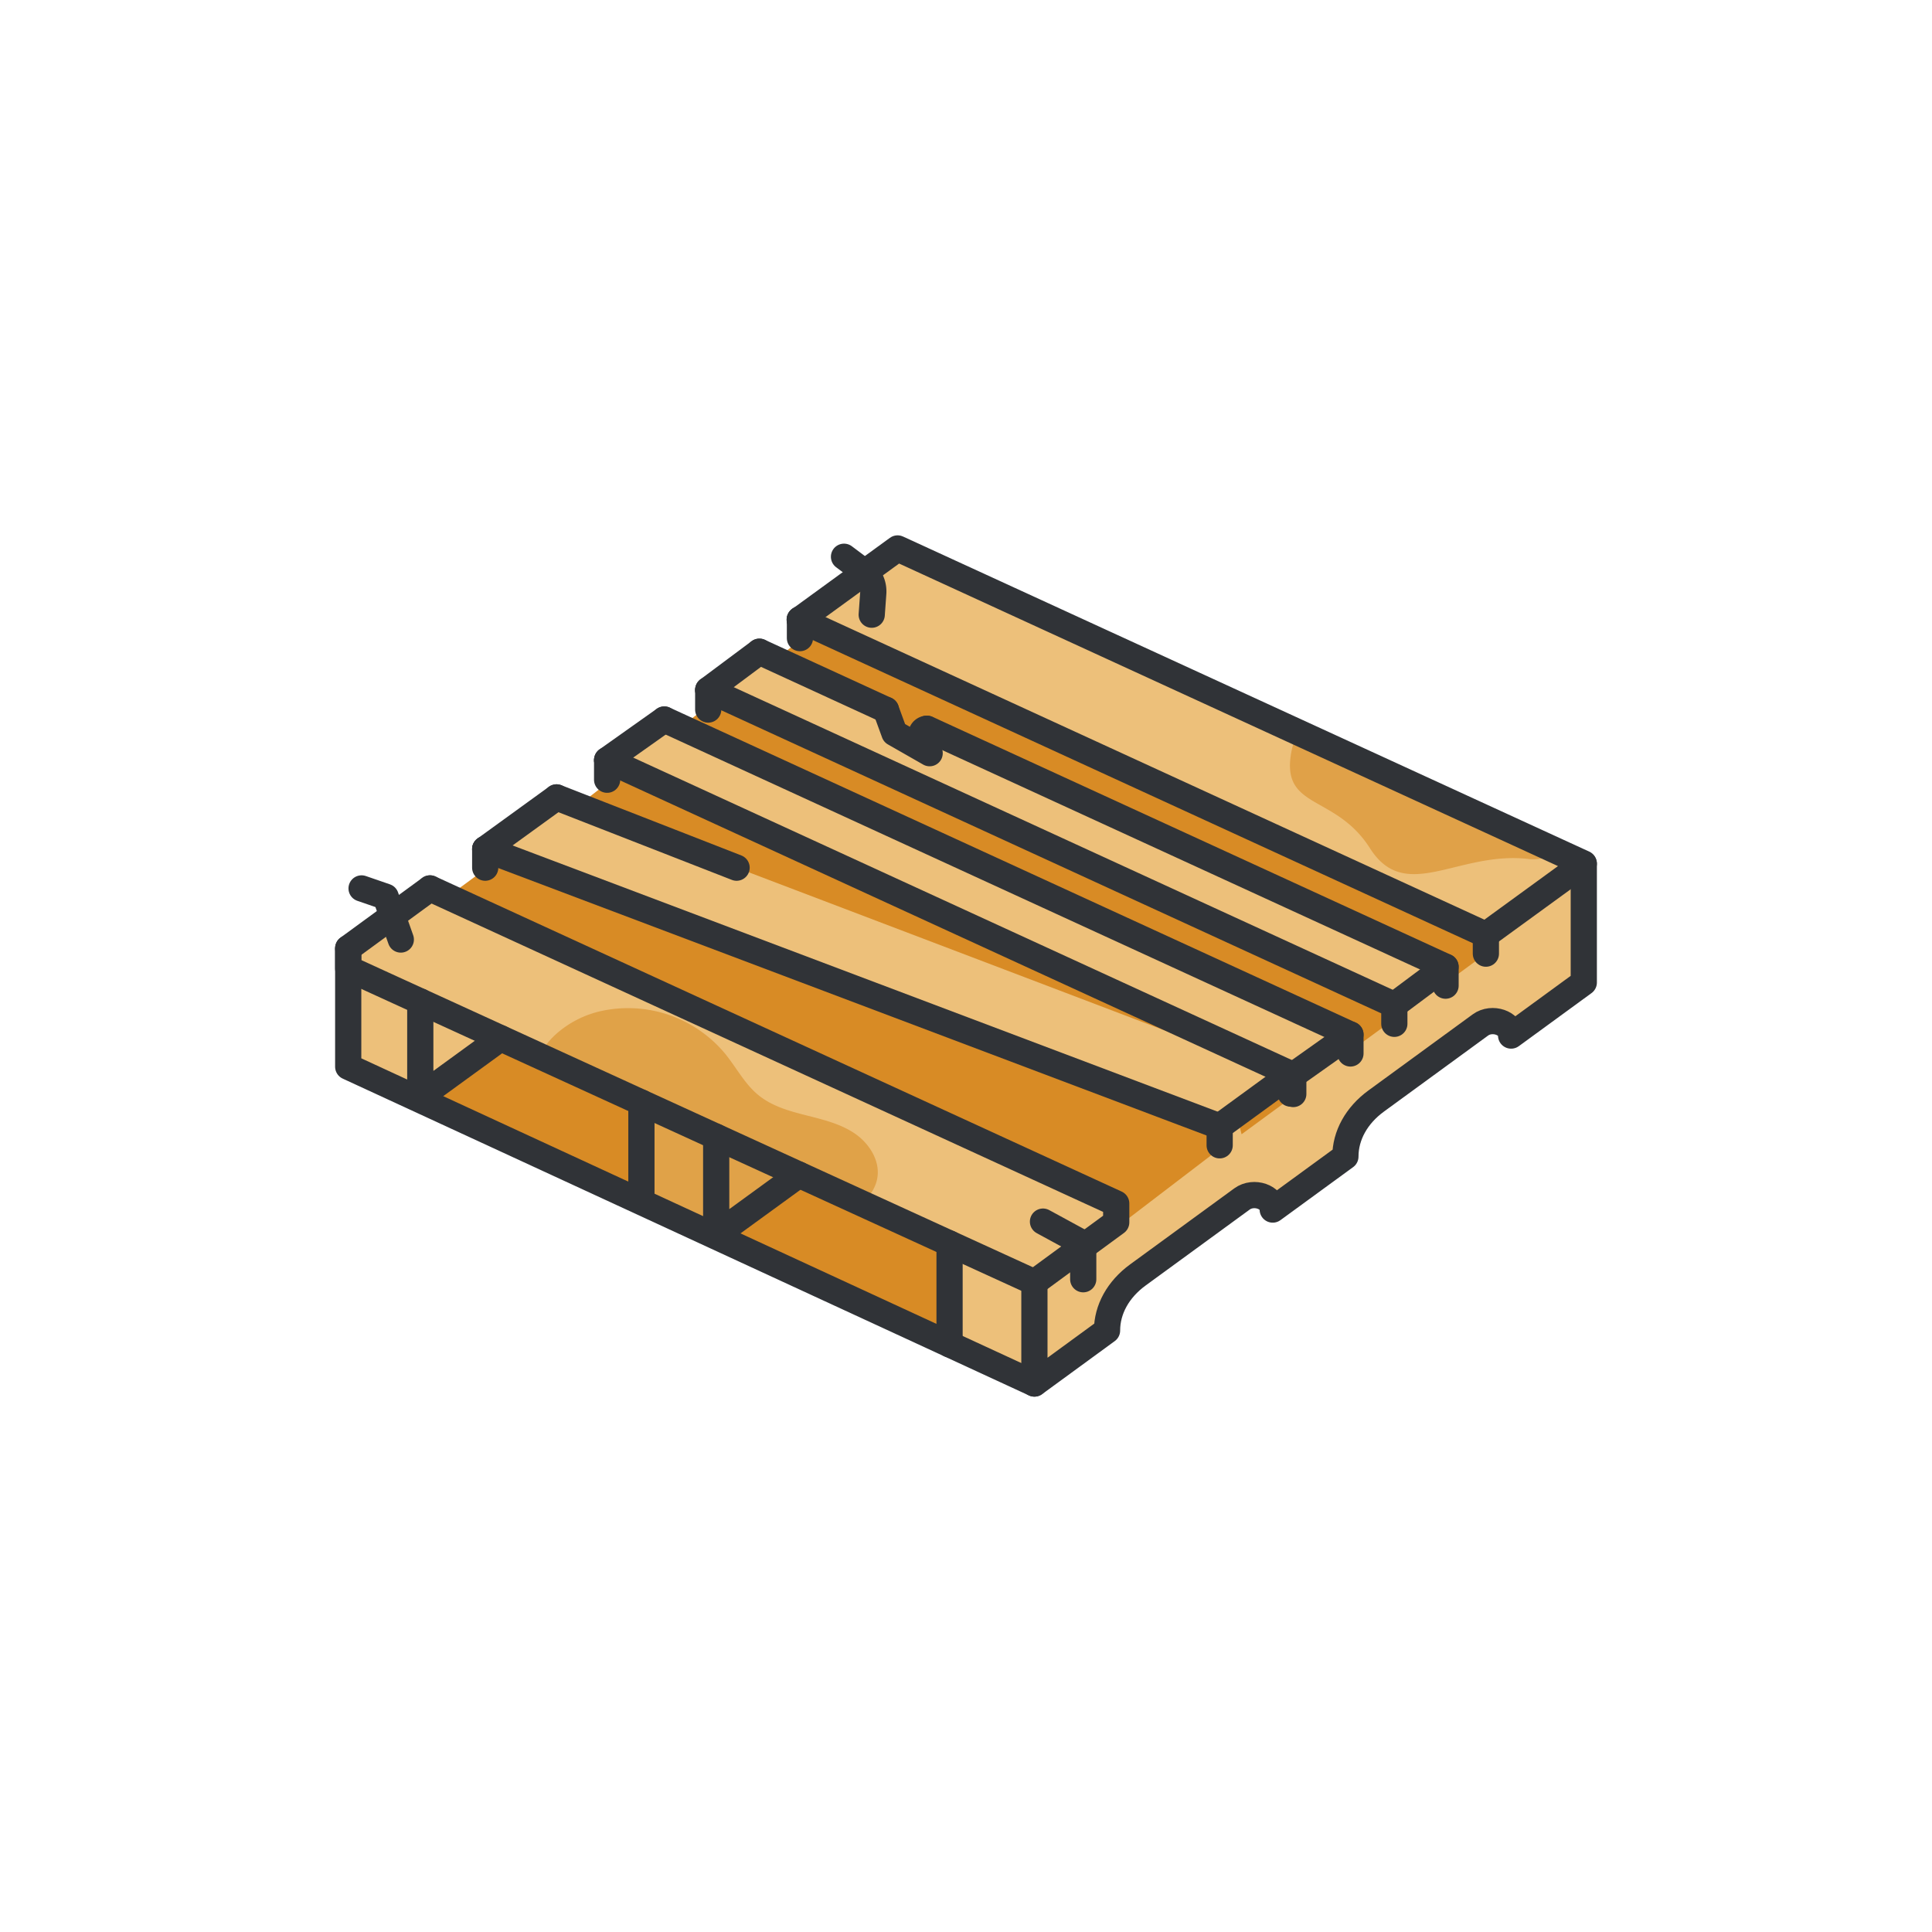 <svg xmlns="http://www.w3.org/2000/svg" viewBox="0 0 516 516"><defs><style>.cls-1{fill:#1075c1;opacity:0;}.cls-2{fill:#edc07a;}.cls-3,.cls-5{fill:#d88b25;}.cls-4,.cls-5{opacity:0.58;}.cls-6{fill:none;stroke:#303337;stroke-linecap:round;stroke-linejoin:round;stroke-width:7px;}</style></defs><g id="Шар_2"><g id="Шар_1-2"><rect class="cls-1" width="516" height="516"></rect><path class="cls-2" d="M418.59,233.84l4.41-3.21L239.73,146.48l-26.08,18.28v8.82l-89.79,67.94-9.2-4.07-21.38,16-.28-.17h0V284.9l183.26,84.62h0l19.4-14.17c0-5.63,3-11,8.21-14.82l27.83-20.31c3.13-2.29,8.21-.54,8.21,2.83l19.41-14.16h0c0-5.63,3-11,8.21-14.82l27.84-20.32c3.13-2.29,8.21-.53,8.21,2.83L423,262.41V230.75l-4.15,3.17Z"></path><polygon class="cls-2" points="239.73 146.48 421.48 231.74 397.12 248.67 215.25 165.21 239.73 146.48"></polygon><polygon class="cls-3" points="299.41 326.94 326.69 306.1 326.37 300.51 133.75 224.46 133.75 229.05 120.5 238.83 296.72 320.88 299.41 326.94"></polygon><polygon class="cls-3" points="331.6 302.94 344.7 293.33 344.38 287.75 162.52 204.29 162.52 208.88 153.29 216.03 330.32 297.74 331.6 302.94"></polygon><g class="cls-4"><path class="cls-3" d="M234.34,314.46c-.83,5.42-6.1,8.86-10.92,11.48q-7.95,4.32-16.1,8.22c-1.28.62-2.56,1.22-3.85,1.81l-62.22-28.73a30.1,30.1,0,0,1,3.54-9.48l-2.69-8.91a19.39,19.39,0,0,1,6.14-12.42A26.8,26.8,0,0,1,160.68,270a33.71,33.71,0,0,1,33,11.44c3,3.68,5.17,8,8.82,11s8.21,4.27,12.72,5.42,9.15,2.23,13,4.83S235.05,309.87,234.34,314.46Z"></path></g><path class="cls-5" d="M414.7,228.06a10.37,10.37,0,0,1-6.92,1.3c-18.65-1.89-32.47,12-41.89-2.81S341.68,216.46,345,200.31a9.25,9.25,0,0,1,1.47-3.55Z"></path><polygon class="cls-3" points="358.76 282.14 371.87 272.53 371.55 266.95 189.68 183.49 189.68 188.08 180.46 195.23 357.48 276.94 358.76 282.14"></polygon><polygon class="cls-3" points="384.33 263.87 397.44 254.26 397.12 248.67 215.25 165.21 215.25 169.8 206.03 176.95 383.05 258.67 384.33 263.87"></polygon><path class="cls-3" d="M238.2,187v6.89l3.37,2.52,3.26,1.62,2.12-3.45.67-2.87"></path><polygon class="cls-3" points="112.25 292.89 133.7 277.29 170.51 294.12 170.51 320.08 112.25 292.89"></polygon><polygon class="cls-3" points="191.35 330.71 213.98 315.1 252.81 331.94 252.81 357.9 191.35 330.71"></polygon><polygon class="cls-2" points="148.65 213.45 130.59 225.38 325.64 300.71 344.48 287.93 148.65 213.45"></polygon><polyline class="cls-2" points="187.29 196.9 177.42 191.73 163.91 202.99 176.05 208.25"></polyline><polyline class="cls-2" points="212.06 177.37 202.82 174.06 191.63 183.2 206.46 189.97"></polyline><line class="cls-6" x1="360.68" y1="276.32" x2="345.41" y2="287.14"></line><line class="cls-6" x1="177.42" y1="192.17" x2="162.15" y2="202.99"></line><polyline class="cls-6" points="114.86 237.28 114.85 237.28 93 253.25"></polyline><polyline class="cls-6" points="129.59 226.78 129.59 226.78 148.65 212.97"></polyline><polyline class="cls-6" points="213.59 165.5 213.65 165.46 239.73 146.48 423 230.63 396.85 249.66"></polyline><line class="cls-6" x1="344.69" y1="287.03" x2="325.75" y2="300.84"></line><polyline class="cls-6" points="114.85 237.28 114.86 237.28 298.12 321.43 298.12 326.47 276.27 342.49"></polyline><polyline class="cls-6" points="129.59 226.78 325.75 300.85 325.75 305.89"></polyline><line class="cls-6" x1="344.69" y1="287.03" x2="344.69" y2="292.07"></line><polyline class="cls-6" points="162.15 202.99 345.41 287.14 345.41 292.19"></polyline><polyline class="cls-6" points="177.42 192.17 360.68 276.31 360.68 281.36"></polyline><polyline class="cls-6" points="213.59 165.5 396.85 249.66 396.85 254.7"></polyline><polyline class="cls-6" points="93 253.25 93 284.9 276.26 369.51"></polyline><path class="cls-6" d="M423,230.75v31.66l-19.41,14.17h0c0-3.36-5.08-5.12-8.21-2.83l-27.84,20.32c-5.23,3.82-8.21,9.19-8.21,14.82h0l-19.41,14.16h0c0-3.37-5.08-5.12-8.21-2.83l-27.83,20.31c-5.23,3.82-8.21,9.19-8.21,14.82h0l-19.4,14.17v-27"></path><polyline class="cls-6" points="112.25 267.47 112.25 292.89 133.7 277.29"></polyline><polyline class="cls-6" points="191.28 303.62 191.28 329.81 213.38 313.73"></polyline><line class="cls-6" x1="171.31" y1="320.84" x2="171.31" y2="294.49"></line><line class="cls-6" x1="253.61" y1="359.05" x2="253.61" y2="332.12"></line><line class="cls-6" x1="213.65" y1="165.39" x2="213.65" y2="170.43"></line><line class="cls-6" x1="162.15" y1="203.21" x2="162.15" y2="208.25"></line><line class="cls-6" x1="129.59" y1="226.78" x2="129.59" y2="231.74"></line><line class="cls-6" x1="386.07" y1="258.21" x2="372.4" y2="268.4"></line><line class="cls-6" x1="202.82" y1="174.06" x2="189.15" y2="184.25"></line><polyline class="cls-6" points="189.15 184.25 372.4 268.4 372.4 273.44"></polyline><polyline class="cls-6" points="247.58 194.62 386.08 258.2 386.08 263.25"></polyline><line class="cls-6" x1="236.62" y1="189.59" x2="202.82" y2="174.06"></line><line class="cls-6" x1="189.15" y1="184.47" x2="189.15" y2="189.51"></line><polyline class="cls-6" points="276.27 342.49 93 258.67 93 253.63"></polyline><line class="cls-6" x1="148.64" y1="212.97" x2="196.73" y2="231.74"></line><path class="cls-6" d="M236.62,189.59l2.26,6.19,9.41,5.38-2.08-4.25a1.59,1.59,0,0,1,1.09-2.24l.28,0"></path><polyline class="cls-6" points="278.56 326.27 289.31 332.12 289.31 341.66"></polyline><polyline class="cls-6" points="96.57 237.28 103.01 239.5 107.05 250.93"></polyline><path class="cls-6" d="M225.42,148.7l5.11,3.83a6.77,6.77,0,0,1,2.7,5.92l-.41,5.72"></path></g></g></svg>